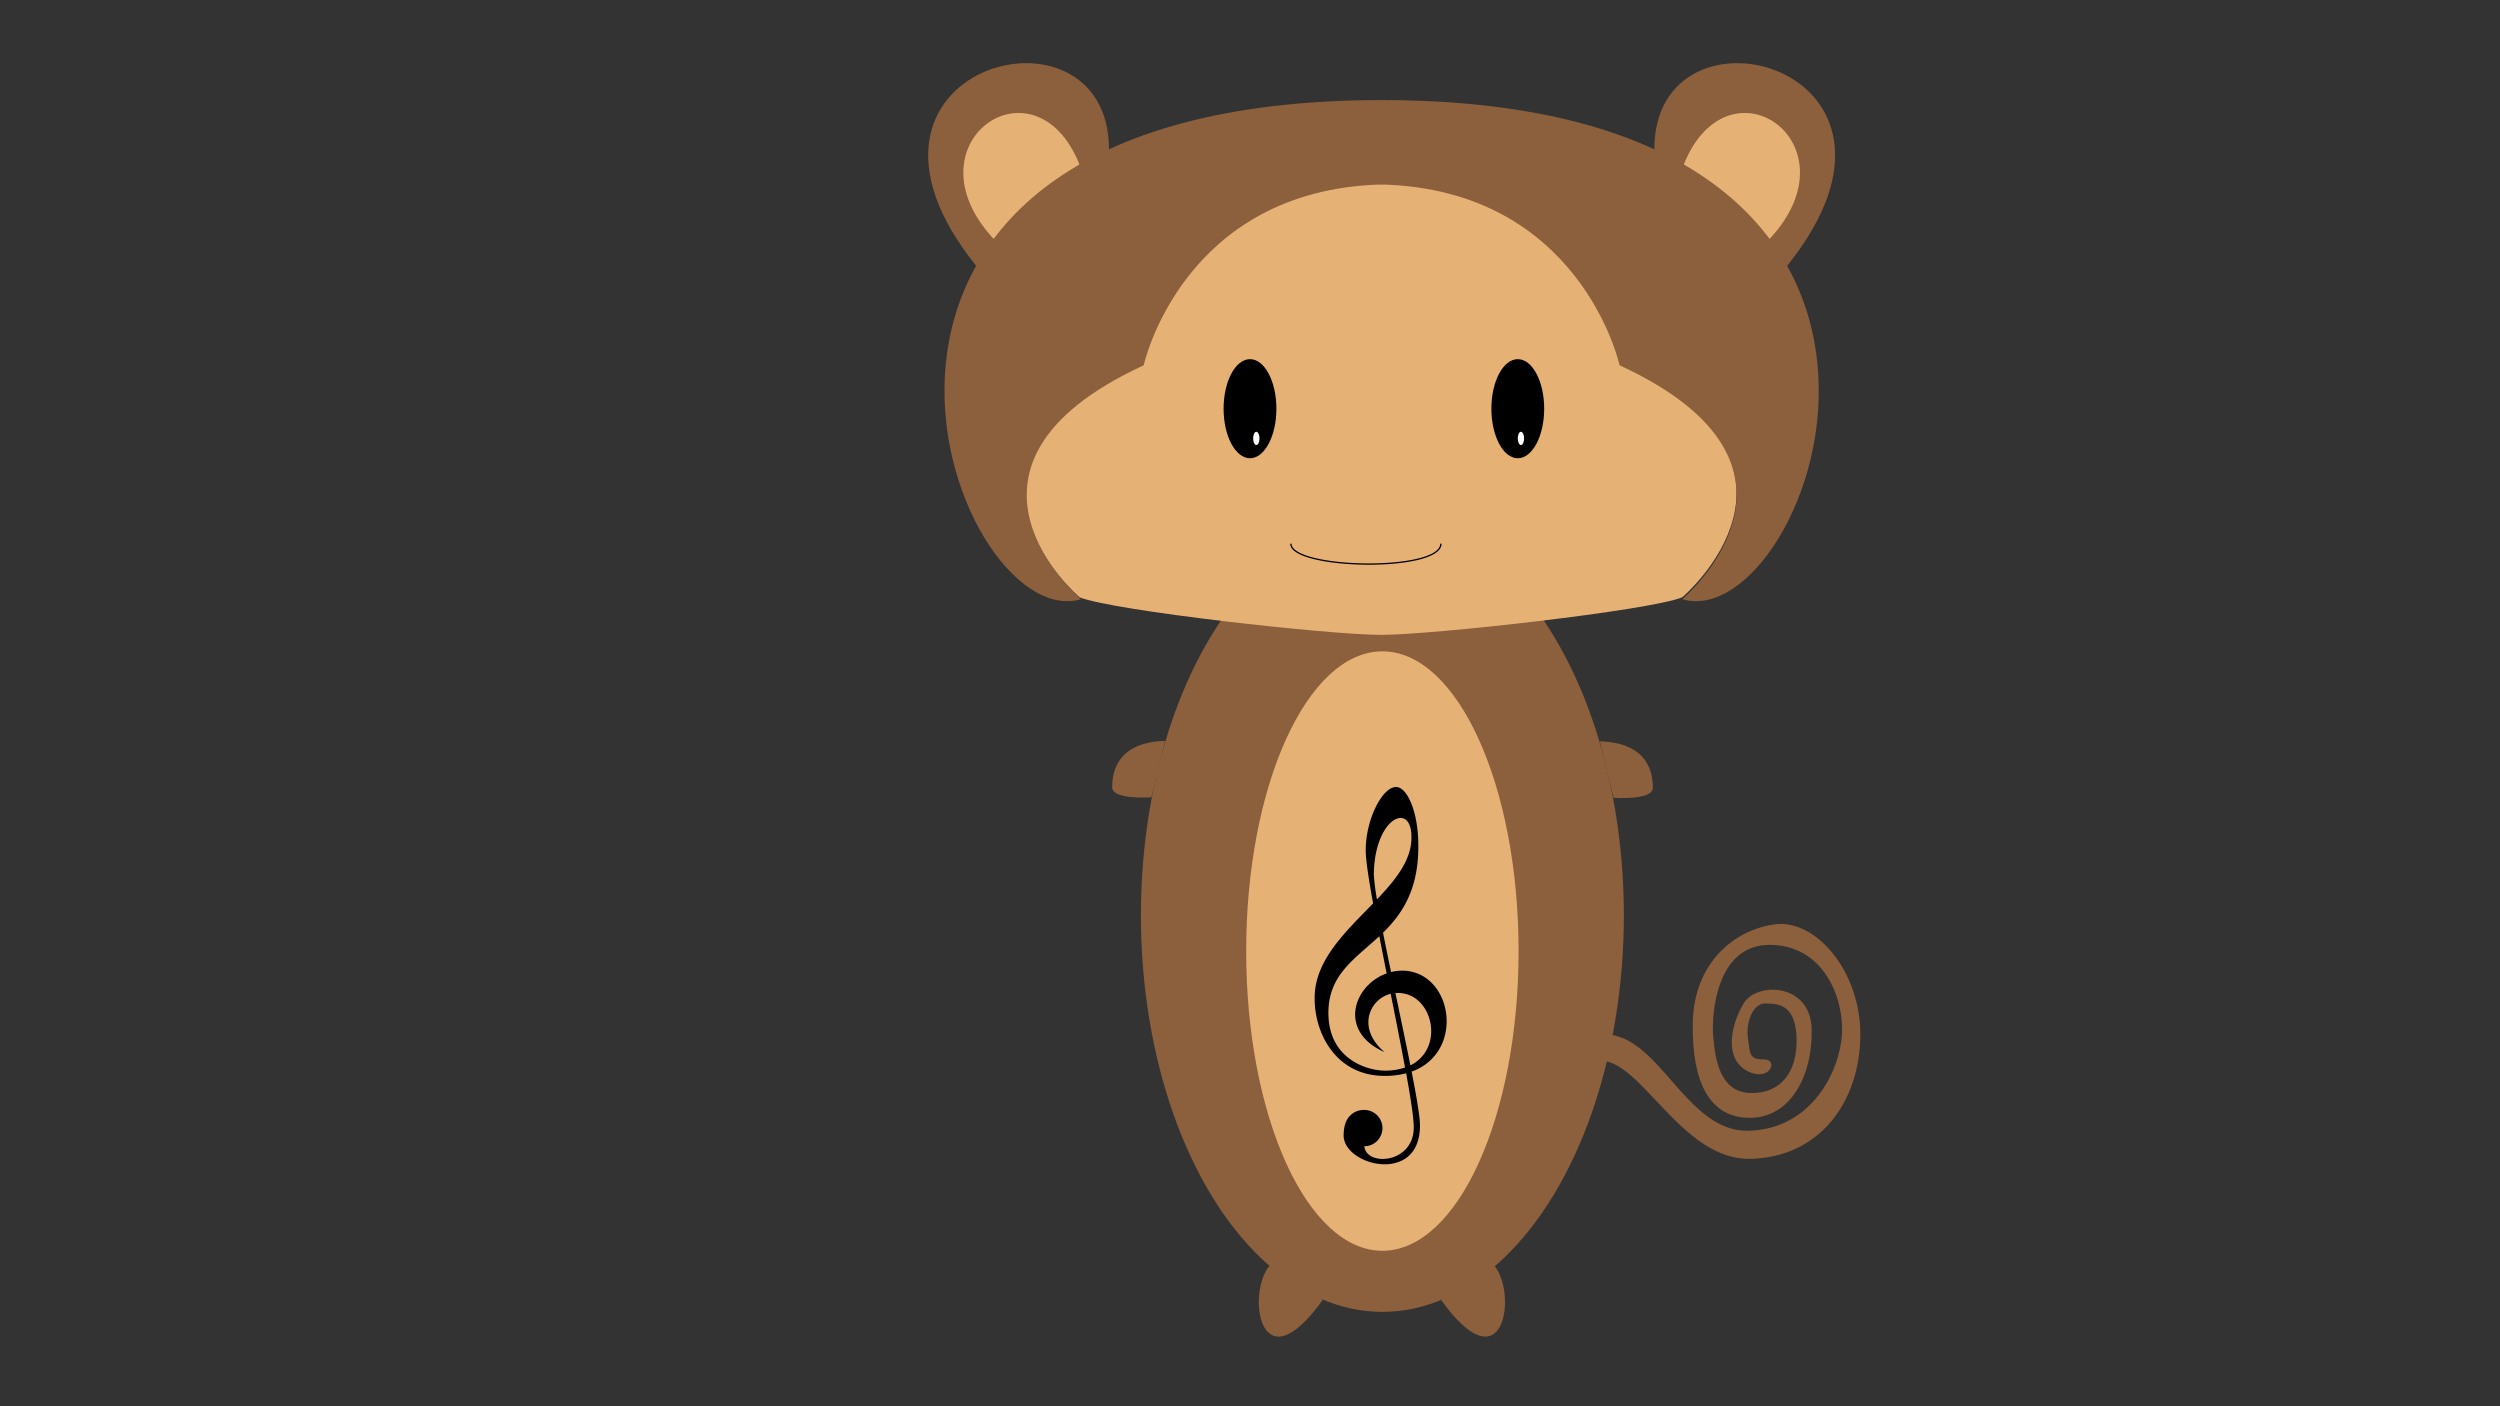 <svg id="Layer_2" data-name="Layer 2" xmlns="http://www.w3.org/2000/svg" viewBox="0 0 1920 1080"><rect x="0" y="0" width="1920" height="1080" fill="#333333" stroke="none"/><defs><style>.cls-1{fill:#8c5f3d;}.cls-2{fill:#e6b175;}.cls-3{fill:#fff;}.cls-4{fill:none;stroke:#000;stroke-miterlimit:10;}</style></defs><path class="cls-1" d="M1228.69,794.52c44.78-4.15,64.71,74.73,113.7,73.9s70.57-46,72.23-74-14.12-68.76-55.63-68.76-44.83,54.81-43.17,71.41,5,41.51,28.23,42.34,36.53-15.77,35.7-42.34-15-26.21-24.08-26.39-15,13.94-13.28,26.39.83,16.6,12.45,16.6,4.15,18.12-13.29,8.64-12.45-34.84-2.49-51.63,51.48-15.93,52.31,19.76-16.25,67.91-47.32,68.06-44.84-27.39-44-73.06,31.55-71.4,63.1-75.55,66.42,36.53,65.59,86.35S1398,888.34,1344.88,890s-83.75-75.55-116.19-75.55"/><path class="cls-1" d="M1147.76,972.17c17.75,21.58,7.3,93.72-41.13,26"/><path class="cls-1" d="M974.86,972.17c-17.75,21.58-7.3,93.72,41.13,26"/><path class="cls-1" d="M1228.69,569.37c38.22,1,40.7,25.74,40.7,35.64s-30.18,7.68-30.18,7.68"/><path class="cls-1" d="M894.84,569c-38.22,1-40.69,25.74-40.69,35.64s30.18,7.68,30.18,7.68"/><ellipse class="cls-1" cx="1061.67" cy="703.03" rx="185.46" ry="304.49"/><path class="cls-1" d="M749.69,204.15c-123.21-153.22,102-212.48,102-89.52"/><path class="cls-2" d="M763.13,183.5C695,110.19,794.61,40.62,829.06,126.33"/><path class="cls-1" d="M1372.52,204.15c123.21-153.22-102-212.48-102-89.52"/><path class="cls-2" d="M1359.08,183.5c68.13-73.31-31.48-142.88-65.93-57.17"/><path class="cls-2" d="M1292,458.71c-25.64,10.35-192.17,28.87-231.49,28.87S854.7,469.06,829.06,458.71c0,0-120.37-101.85,48.15-179.63,0,0,29.61-135.19,183.33-138.89,153.72,3.7,183.34,138.89,183.34,138.89C1412.4,356.86,1292,458.71,1292,458.71Z"/><path class="cls-1" d="M1061.67,141.67C908,145.37,878.33,280.56,878.33,280.56c-168.52,77.77-48.14,179.63-48.14,179.63-100,29.62-254.07-383.34,231.48-383.34"/><path class="cls-1" d="M1060.54,141.67c153.72,3.7,183.34,138.89,183.34,138.89C1412.4,358.33,1292,460.19,1292,460.19c100,29.62,254.06-383.34-231.49-383.34"/><ellipse cx="960" cy="313.88" rx="20.28" ry="38.05"/><ellipse cx="1165.66" cy="313.88" rx="20.28" ry="38.05"/><ellipse class="cls-3" cx="964.86" cy="336.7" rx="2.43" ry="5.09"/><ellipse class="cls-3" cx="1168.08" cy="336.7" rx="2.43" ry="5.09"/><ellipse class="cls-2" cx="1061.67" cy="730.42" rx="104.6" ry="230.18"/><path class="cls-4" d="M991.38,417.54c0,19.78,115.25,22,115.25,0"/><path id="path26" d="M1072.37,604.43c-11-.28-23.91,26-23.48,49.51.1,7.15,2.35,21.65,5.64,39.86-20.76,21.49-44.87,43.54-44.87,72.48-.33,26.52,15.88,60.31,54.33,60a63.35,63.35,0,0,0,15.93-2c3.52,19.28,5.86,34.49,5.84,41.52.13,27.7-36.27,30.44-38,14.52a13.94,13.94,0,1,0-.51-27.87,14.42,14.42,0,0,0-10.85,4.9l-.19.18a11.71,11.71,0,0,0-1.58,2.24c-1.63,2.74-2.68,6.68-2.73,12.3,0,23.2,58.64,38.13,58.64-7.61.09-6.16-2.55-21.77-6.41-41.46,41.85-15.13,31.34-77.26-7.17-77.55a36.62,36.62,0,0,0-8.63,1.08c-2.19-10.56-4.31-20.8-6.16-30.21,14.62-14.37,27.39-33,27.1-67.22C1089.3,624.45,1081.1,604.72,1072.37,604.43Zm2.6,23.8c5-.48,9,4.15,9,14.35.41,17.5-11.86,32.79-26.46,48.17a164.22,164.22,0,0,1-2.42-19.29C1055.46,644.11,1066.66,629,1075,628.23ZM1059.3,719c1.78,9.17,3.7,18.83,5.64,28.56-25.48,9.07-37.71,44.59-1.58,60.49-22-18.75-11.19-40.95,4.69-44.81,4,19.93,7.9,39.61,11,56.61a46.42,46.42,0,0,1-15.11,2.41c-14.58,0-43.73-9.28-43.73-44.43C1020.26,748.4,1040.67,736.43,1059.3,719Zm12.37,43.6c.64,0,1.33,0,2,0,26.53,0,36.54,42.14,9.52,55.6C1079.8,801.3,1075.72,781.93,1071.67,762.6Z"/></svg>
